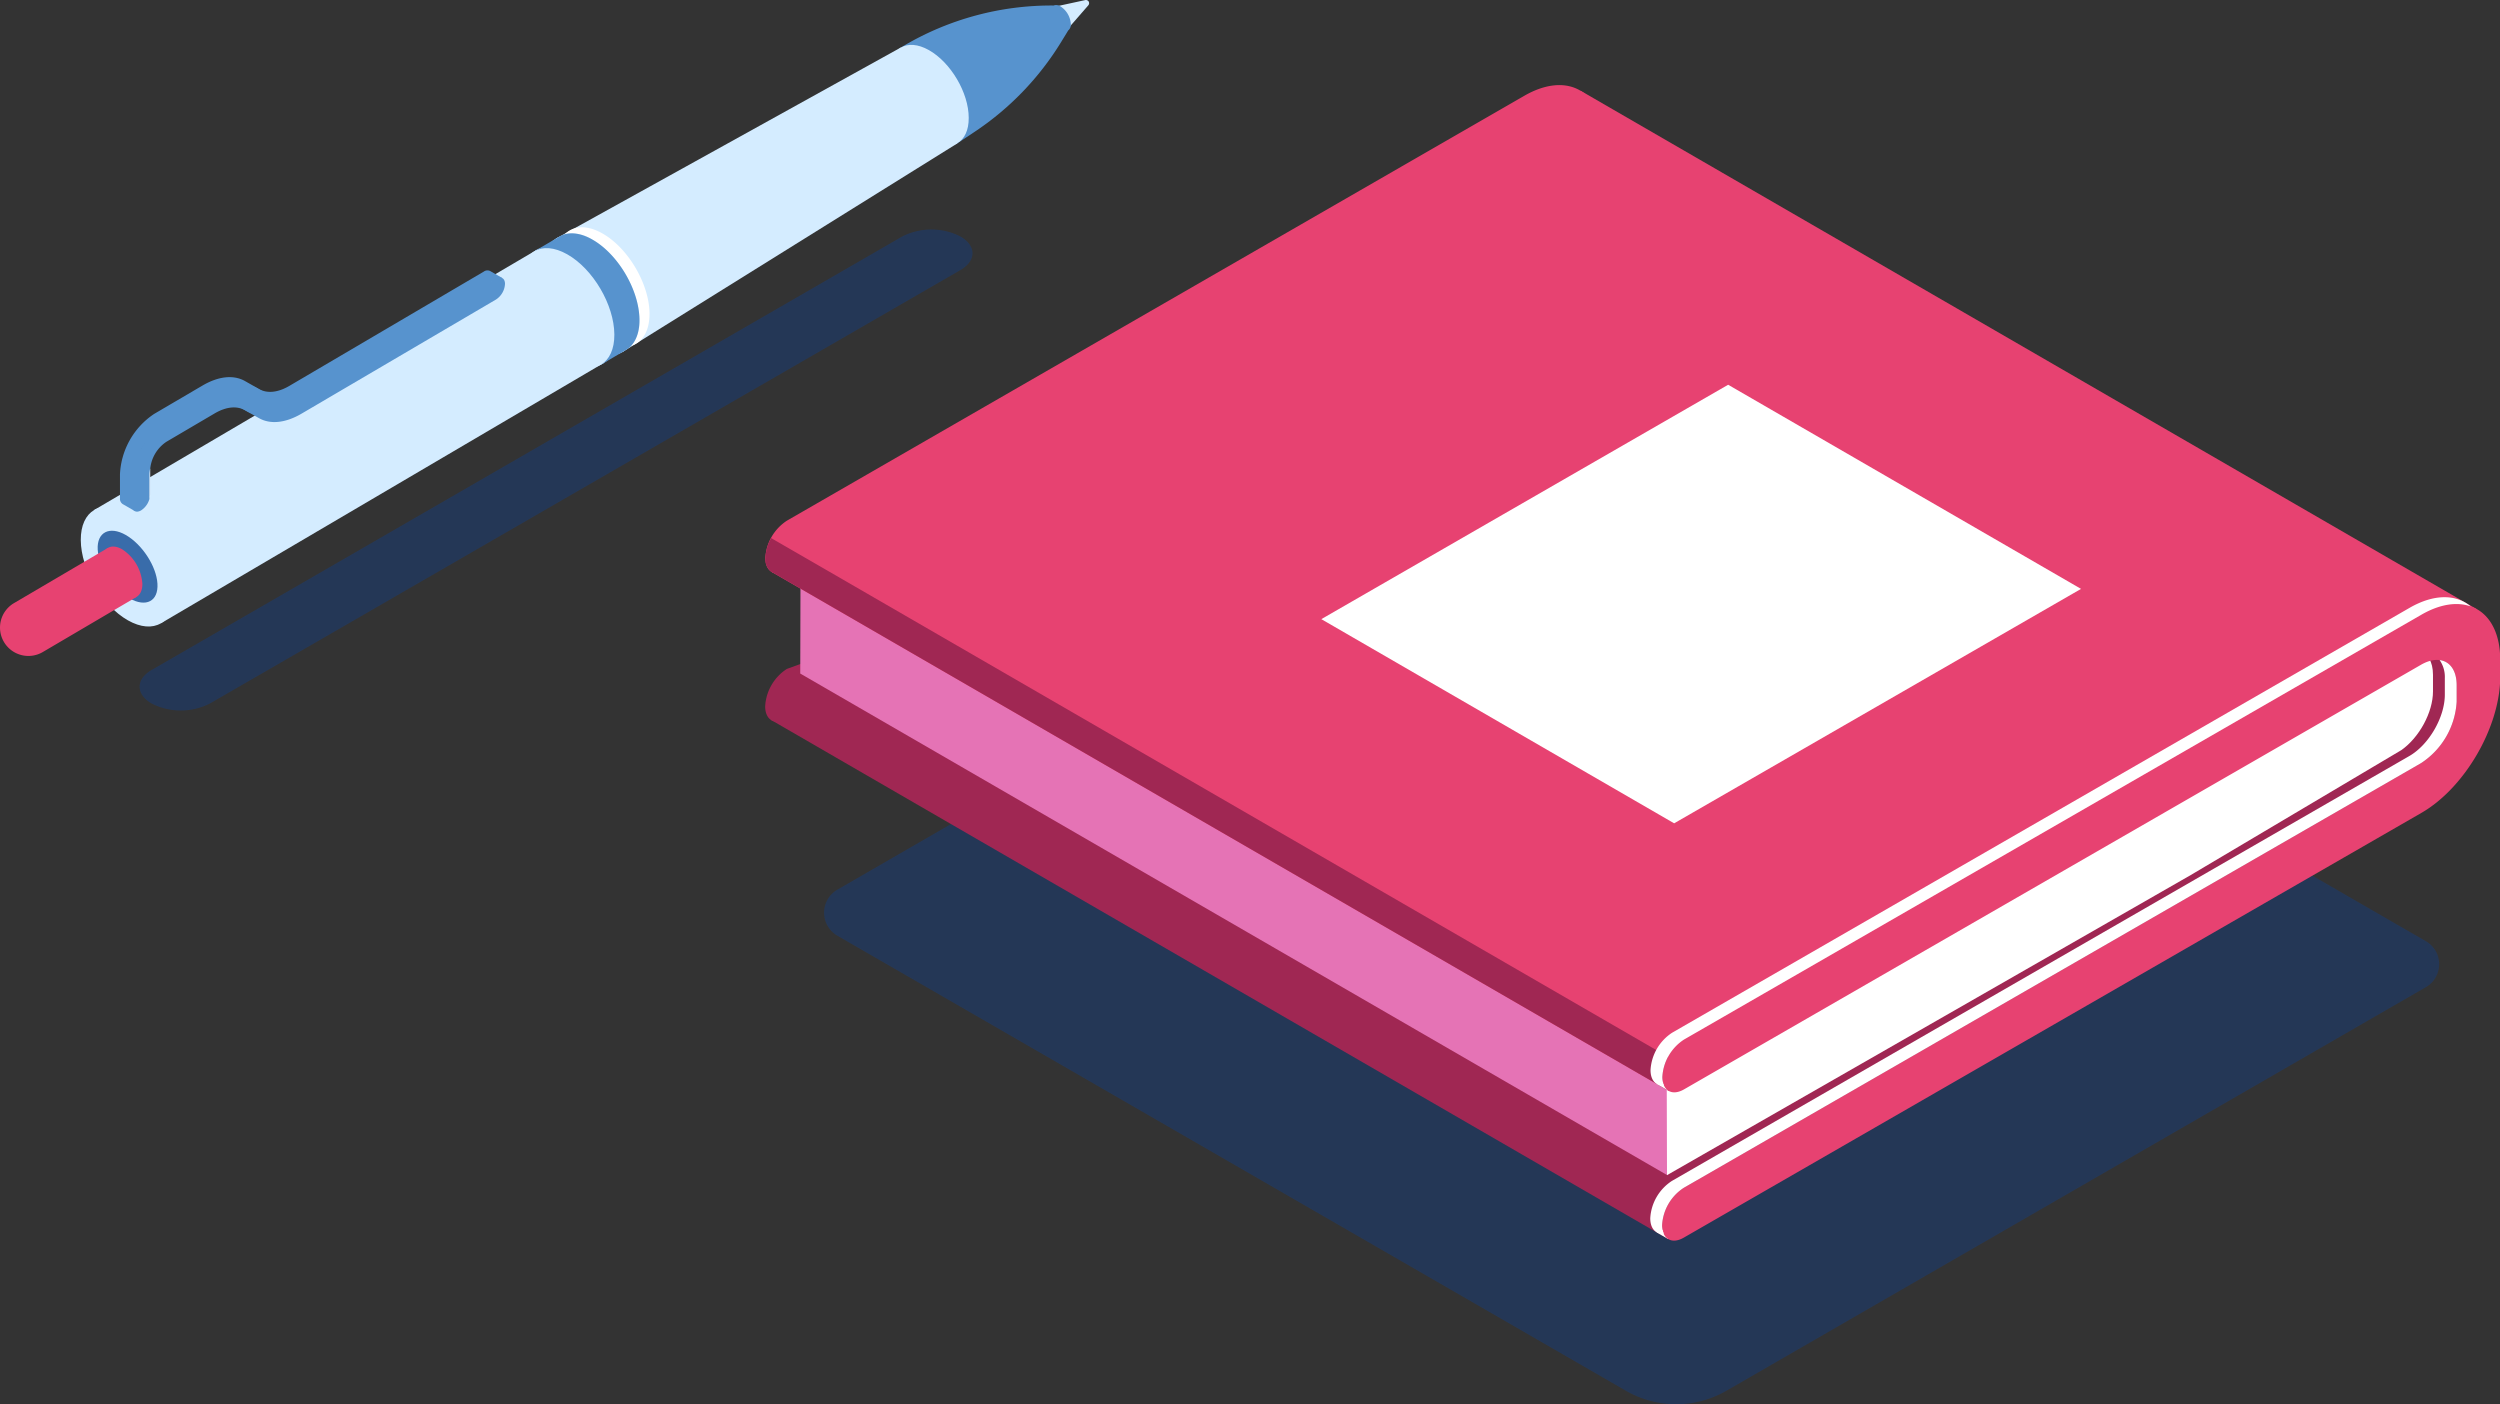 <svg xmlns="http://www.w3.org/2000/svg" viewBox="0 0 553.67 311.03"><rect x="0" y="0" width="553.67" height="311.03" fill="#333333" stroke="none"/><defs><style>.cls-1{fill:#173d7a;opacity:0.5;}.cls-2{fill:#e74271;}.cls-3{fill:#a02753;}.cls-4{fill:#e573b5;}.cls-5{fill:#fff;}.cls-6{fill:#d4ecff;}.cls-7{fill:#5793ce;}.cls-8{fill:#396caa;}</style></defs><g id="Calque_2" data-name="Calque 2"><g id="Calque_1-2" data-name="Calque 1"><path class="cls-1" d="M360.07,308,185.45,207.23a5.89,5.89,0,0,1,0-10.2l166-95.85L537.25,208.44a5.88,5.88,0,0,1,0,10.19L382.36,308A22.25,22.25,0,0,1,360.07,308Z"/><path class="cls-2" d="M355,31.28c0-11.08-7.8-15.6-17.41-10.07l-163.31,94.1a10.57,10.57,0,0,0-4.79,8.27c0,3,2.14,4.29,4.78,2.77l163.31-94.1c4.34-2.49,7.86-.46,7.85,4.55V55.06c3.16-.2,6.35-.2,9.56-.15Z"/><path class="cls-3" d="M174.24,159.19,337.55,99.68C347.16,94.14,355,80.62,355,69.53l0-14.62c-3.21,0-6.4,0-9.56.15l0,20a17.4,17.4,0,0,1-7.87,13.6L174.25,148.15a10.57,10.57,0,0,0-4.79,8.28C169.46,159.47,171.6,160.71,174.24,159.19Z"/><polygon class="cls-3" points="170.7 159.41 369.36 274.36 537.56 174.06 550.9 154.14 549.52 161.19 545.93 142.72 233.71 154.63 178.7 151.09 170.7 159.41"/><polygon class="cls-4" points="177.29 124.72 177.23 149.17 369.24 260.26 374.43 236.95 177.29 124.72"/><polygon class="cls-2" points="548.43 134.86 350.08 20.11 171.25 124.1 170.88 126.66 369.52 241.58 548.43 134.86"/><path class="cls-5" d="M485.19,193.79l46.64-27.67c3.93-2.76,7-8.34,7-13l0-3.66c0-3-1.24-4.88-3.15-5.43l-91.8,51.07-74.76,40.43.07,24.73Z"/><path class="cls-3" d="M375.87,237.79l-197.08-114-4.18-2.41-3.82-2.21a9.61,9.61,0,0,0-1.27,4.44,3.39,3.39,0,0,0,1.36,3.07h.05l198.59,114.9Z"/><polygon class="cls-5" points="366.88 272.93 369.36 274.36 369.82 273.57 368.27 272.36 366.88 272.93"/><polygon class="cls-5" points="366.95 240.09 369.49 241.55 368.85 240.17 366.95 240.09"/><path class="cls-2" d="M373,230.23l163.31-94.09c9.61-5.54,17.42-1,17.41,10.06l0,3.67c0,11.09-7.83,24.61-17.44,30.15L372.88,274.11c-2.64,1.52-4.78.28-4.78-2.76a10.57,10.57,0,0,1,4.79-8.28L536.2,169a17.42,17.42,0,0,0,7.87-13.6l0-3.66c0-5-3.52-7-7.85-4.54L372.94,241.27c-2.64,1.52-4.78.28-4.78-2.77A10.57,10.57,0,0,1,373,230.23Z"/><path class="cls-5" d="M368.1,271.35a10.57,10.57,0,0,1,4.79-8.28L536.2,169a17.42,17.42,0,0,0,7.87-13.6l0-3.66c0-3.28-1.51-5.27-3.77-5.56a6.56,6.56,0,0,1,1.15,4l0,3.67c0,5-3.53,11.1-7.87,13.59l-163.31,94.1a10.55,10.55,0,0,0-4.79,8.27c0,2.31,1.23,3.58,3,3.39A4.73,4.73,0,0,1,368.1,271.35Z"/><path class="cls-5" d="M368.16,238.5a10.57,10.57,0,0,1,4.79-8.27l163.31-94.09c4.14-2.39,7.94-2.9,10.93-1.83-3.2-2.72-8.08-2.84-13.55.31L370.33,228.71a10.58,10.58,0,0,0-4.79,8.28c0,2.31,1.23,3.57,3,3.39A4.57,4.57,0,0,1,368.16,238.5Z"/><polygon class="cls-5" points="292.63 137.12 382.73 85.21 460.88 130.42 370.77 182.34 292.63 137.12"/><path class="cls-1" d="M212.71,52.37a14.22,14.22,0,0,0-12.89,0l-166.23,96c-3.56,2.05-3.56,5.39,0,7.44a14.22,14.22,0,0,0,12.89,0l166.23-96C216.27,57.75,216.27,54.42,212.71,52.37Z"/><path class="cls-6" d="M241.12.36h0a.73.73,0,0,0-.78-.34L230.28,2.2l4,6.73L241,1.21A.74.74,0,0,0,241.12.36Z"/><path class="cls-7" d="M237.15,5.33a5,5,0,0,0-2.3-3.92,1.67,1.67,0,0,0-1.51-.19,64.36,64.36,0,0,0-33.07,8.85l-.73.43L212,31.75l3.69-2.45A64.06,64.06,0,0,0,235,9.32l1.58-2.58A1.63,1.63,0,0,0,237.15,5.33Z"/><path class="cls-6" d="M214.54,26.09c0-5.56-4-12.29-8.83-15S197,10.6,197,16.16s4,12.29,8.83,15S214.59,31.64,214.54,26.09Z"/><polygon class="cls-6" points="137.91 77.93 212.03 31.75 199.54 10.5 123.15 52.82 137.91 77.93"/><path class="cls-6" d="M140.87,71.24c-.05-6.57-4.72-14.51-10.43-17.75s-10.31-.54-10.26,6S124.91,74,130.62,77.27,140.92,77.81,140.87,71.24Z"/><path class="cls-6" d="M136.64,73.73c0-6.57-4.72-14.52-10.43-17.76S115.9,55.43,116,62s4.72,14.51,10.43,17.75S136.69,80.29,136.64,73.73Z"/><rect class="cls-6" x="20.39" y="82.12" width="113.76" height="29.12" transform="translate(-38.34 52.49) rotate(-30.45)"/><path class="cls-6" d="M38.57,131.37c0-6.56-4.72-14.51-10.43-17.75s-10.3-.54-10.25,6,4.72,14.52,10.43,17.76S38.62,137.94,38.57,131.37Z"/><path class="cls-8" d="M34.87,129.27c-.23-3.87-3.38-8.7-7-10.78s-6.46-.62-6.23,3.25,3.38,8.71,7.05,10.78S35.1,133.15,34.87,129.27Z"/><path class="cls-5" d="M141.62,70.8c-.06-6.56-4.73-14.51-10.44-17.75a8.06,8.06,0,0,0-6.12-1.15c1.86-1.93,4.9-2.16,8.36-.2,5.71,3.24,10.38,11.19,10.43,17.75,0,3.93-1.6,6.45-4.13,7.17A8.11,8.11,0,0,0,141.62,70.8Z"/><path class="cls-7" d="M141.62,70.8c-.05-6.56-4.73-14.51-10.44-17.75-2.86-1.62-5.43-1.76-7.29-.66l-5.55,3.26,2.64,4.5a23.23,23.23,0,0,0,9.47,16.1l2.65,4.51,5.55-3.27h0C140.51,76.4,141.64,74.09,141.62,70.8Z"/><path class="cls-6" d="M136.06,74.07c-.05-6.57-4.72-14.52-10.44-17.75s-10.3-.55-10.25,6,4.73,14.51,10.44,17.75S136.11,80.64,136.06,74.07Z"/><path class="cls-2" d="M30.25,132.19l-6.36-10.84L3.1,133.57a6.28,6.28,0,0,0-2.23,8.6h0a6.29,6.29,0,0,0,8.6,2.24Z"/><path class="cls-2" d="M31.53,129.3a9.83,9.83,0,0,0-4.5-7.66c-2.46-1.4-4.44-.23-4.42,2.6a9.83,9.83,0,0,0,4.5,7.66C29.57,133.3,31.55,132.13,31.53,129.3Z"/><path class="cls-7" d="M54.64,91.06l-3.12-1.77c-1.79-1-4.16-.76-6.67.72L34.17,96.29a8.1,8.1,0,0,0-3.62,6.39l0,5.34a4.39,4.39,0,0,1-1.08,2.69l.4,2.48-2.66-1.53h0a1.38,1.38,0,0,1-.64-1.3l0-5.35a17,17,0,0,1,7.55-13.33l10.69-6.27c3.56-2.1,6.93-2.46,9.48-1l3.12,1.77c1.79,1,4.15.76,6.66-.71l43.06-25.31a1.37,1.37,0,0,1,1.42-.14h0l2.66,1.53-2.27.87a4.44,4.44,0,0,1-1.77,2.35L64.12,90.05C60.55,92.15,57.18,92.51,54.64,91.06Z"/><path class="cls-7" d="M54.22,90.84c-1.79-1-4.16-.76-6.67.71L36.87,97.83a8.15,8.15,0,0,0-3.63,6.39l0,5.35a4.41,4.41,0,0,1-2,3.47c-1.1.64-2,.13-2-1.14l0-5.35a17,17,0,0,1,7.55-13.32L47.51,87c3.57-2.1,6.94-2.46,9.49-1l3.11,1.76c1.79,1,4.16.77,6.67-.71l43.06-25.31c1.09-.64,2-.13,2,1.14a4.4,4.4,0,0,1-2,3.46L66.82,91.59c-3.57,2.1-6.94,2.46-9.49,1Z"/><path class="cls-5" d="M33.11,105.1l0,5.35s0,.07,0,.11a3.9,3.9,0,0,0,.15-1l0-5.35c0-.15,0-.31,0-.46A6.31,6.31,0,0,0,33.11,105.1Z"/></g></g></svg>